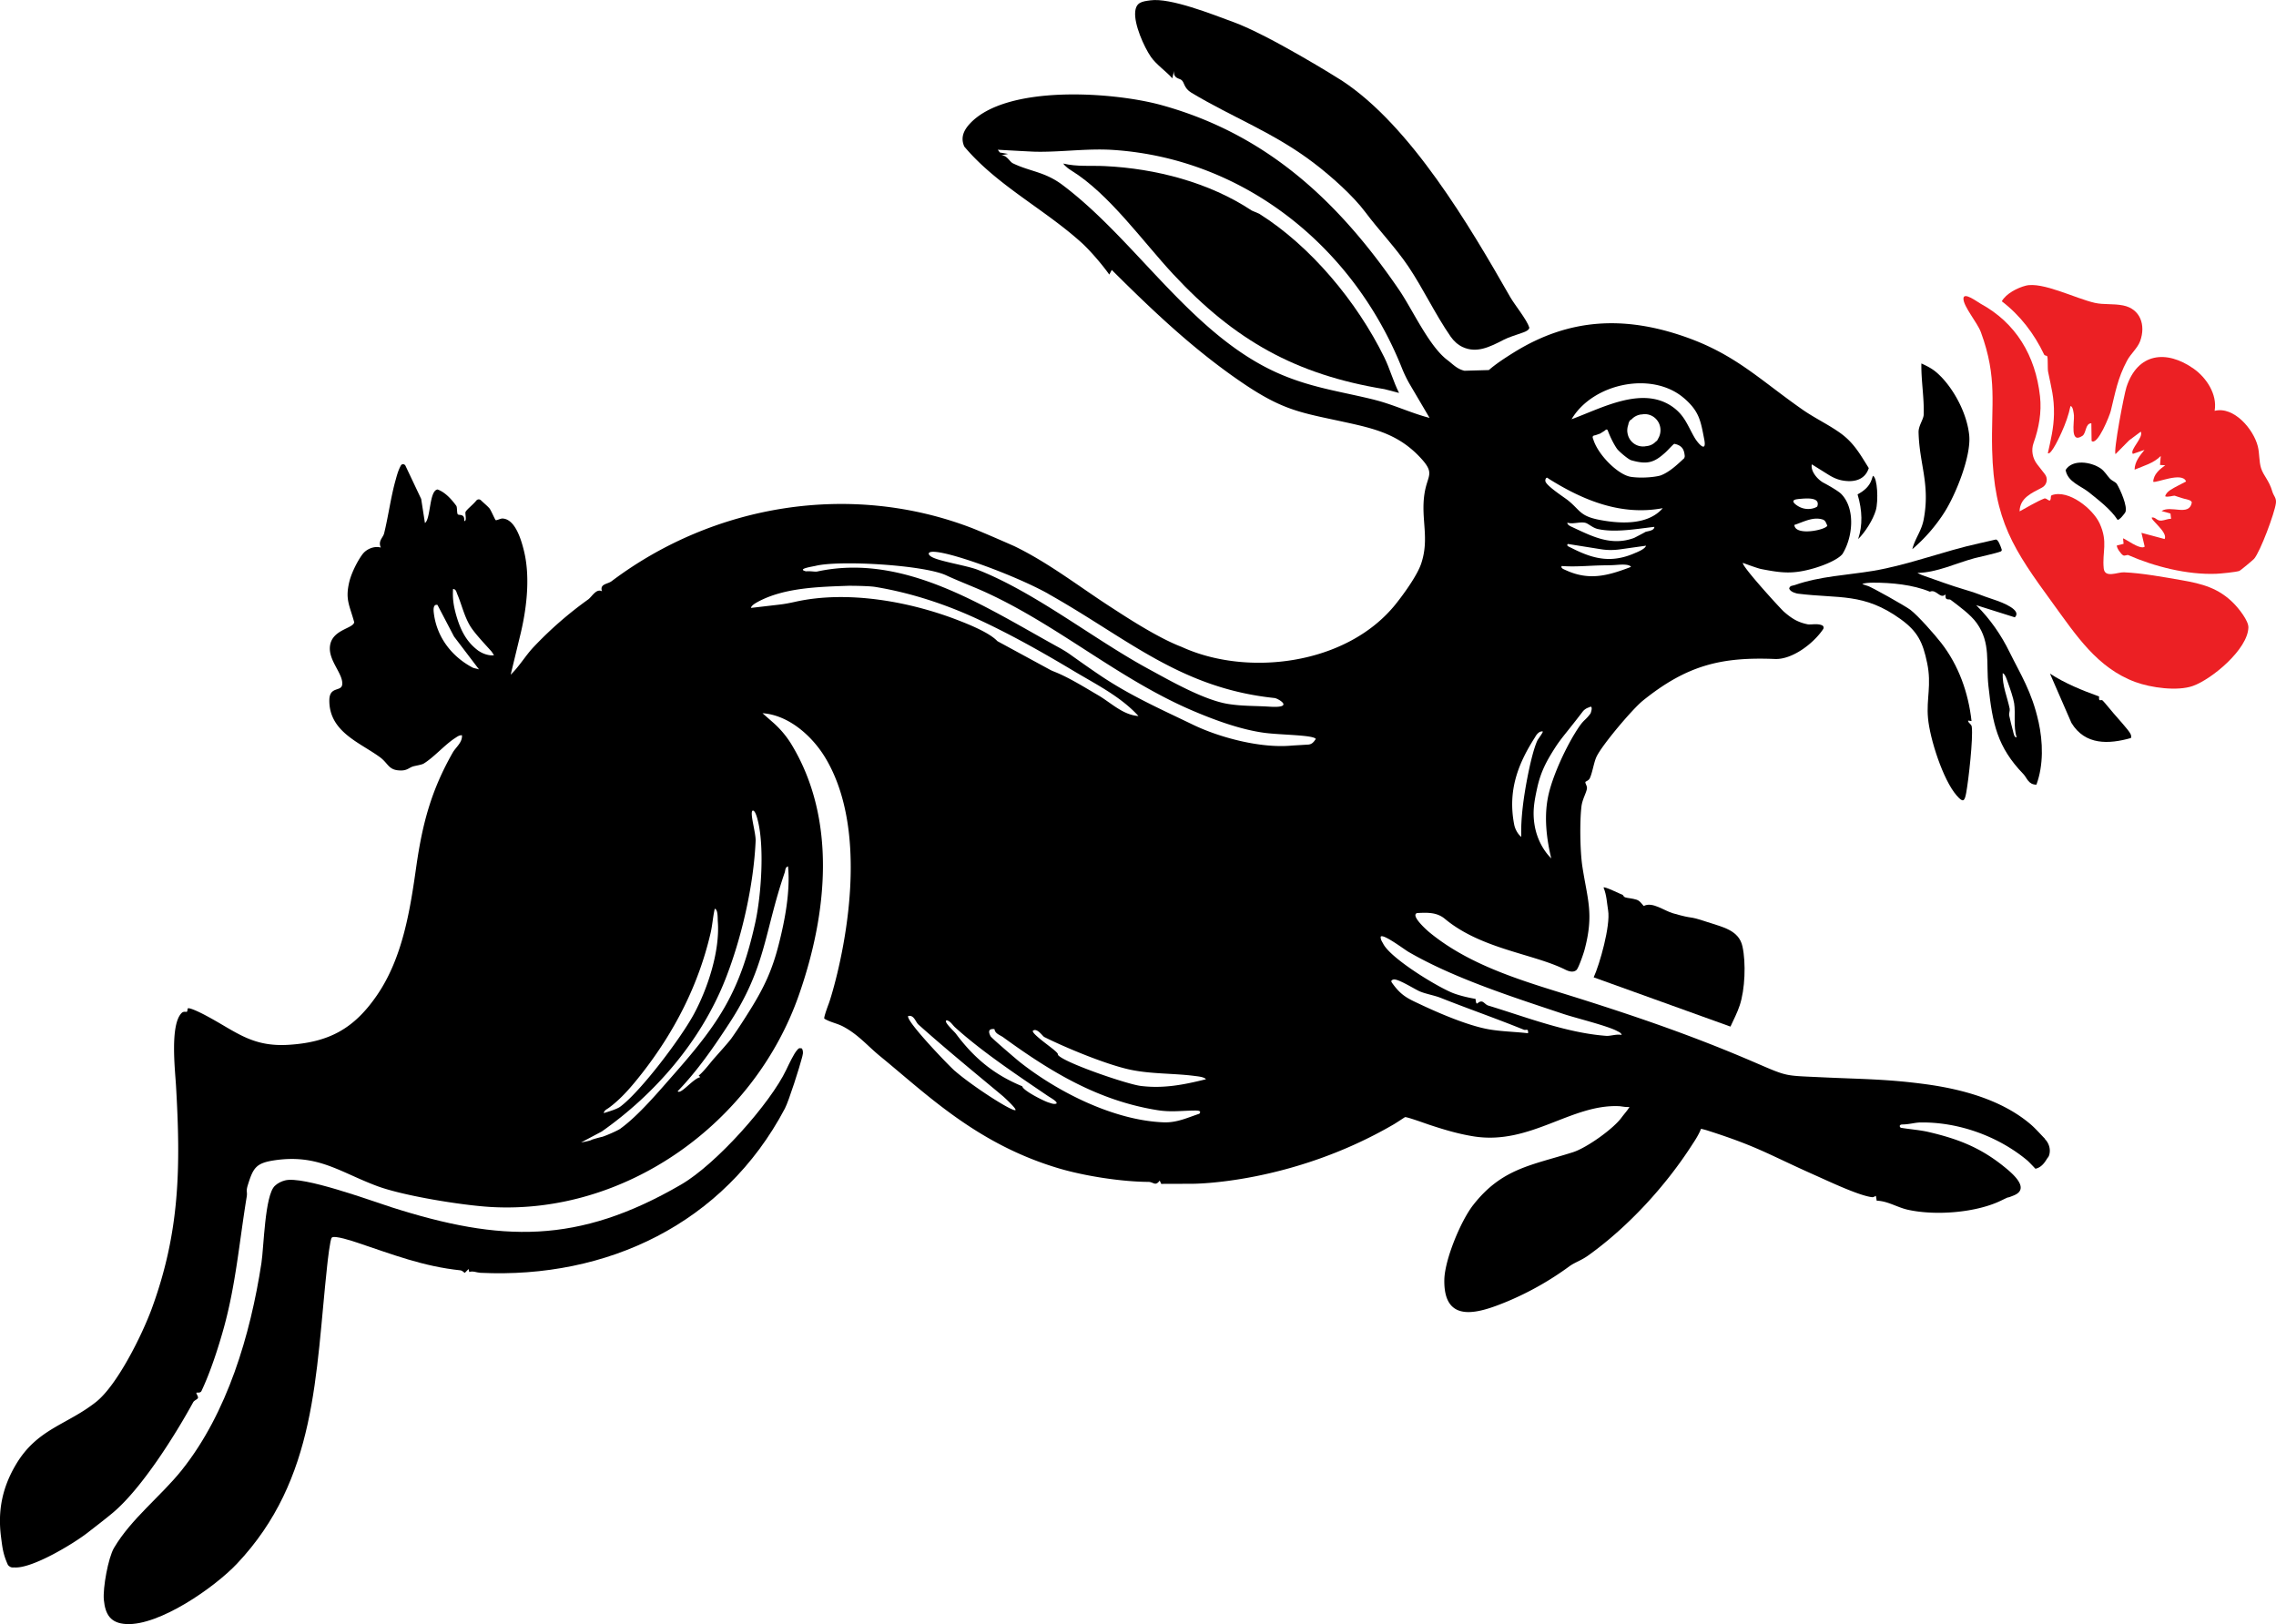 <?xml version="1.0" encoding="UTF-8"?>
<svg data-bbox="-0.008 0.007 461.599 329.406" viewBox="0 0 461.59 329.42" xmlns="http://www.w3.org/2000/svg" data-type="color">
    <g>
        <path d="M414.74 230.98c-.99-1.01-1.96-2.13-2.94-2.96-5.78-4.92-13.79-7.09-21.16-8.1-7.89-1.07-12.84-1.03-20.98-1.41-7.86-.38-6.89-.05-13.78-3.02-11.98-5.17-23.06-9-35.34-12.89-10.59-3.34-21.98-6.36-30.67-13.52-.51-.42-3.89-3.43-2.47-3.89 2.2-.11 4.03-.16 5.65 1.19 7.36 6.13 17.99 7.07 24.4 10.29q1.48.74 2.25.09c.42-.33 1.48-3.42 1.67-4.16 1.92-7.25.58-10.11-.46-16.88-.46-3.07-.55-9.02-.18-12.13.16-1.43.99-2.78 1.11-3.63.09-.56-.41-1.1-.3-1.36.05-.11.67-.29.88-.74.56-1.21.81-3.16 1.34-4.32 1.04-2.3 7.33-9.76 9.46-11.46 8.97-7.21 15.94-8.86 26.76-8.42 3.45.14 7.75-3.06 9.76-6.04.18-.25.11-.63-.16-.76-.92-.47-2.31-.11-2.96-.23-2.06-.42-3.28-1.21-4.86-2.59-.81-.74-8.67-9.36-8.28-9.87 0 0 2.92 1.1 3.72 1.25 4.14.8 6.41 1.1 10.82-.2 2.13-.63 4.76-1.75 5.65-2.86 2.13-3.45 2.64-9.18-.23-12.15-.67-.69-3.08-2.02-3.65-2.31-1.27-.72-2.62-2.37-2.34-3.72l3.54 2.21c.78.47 1.62.85 2.5 1.03 2.43.49 4.74-.04 5.51-2.48-1.73-2.77-2.98-5.04-5.6-6.98-2.38-1.75-5.37-3.15-7.87-4.9-8.63-6.04-13.55-11.14-23.66-14.7-12.58-4.43-23.68-3.71-34.58 2.96-1.81 1.12-3.84 2.42-5.34 3.74l-4.95.14c-1.57-.38-2.34-1.34-3.51-2.21-3.7-2.82-7.05-10.25-9.74-14.19-12.44-18.22-27.11-31.69-48.3-37.51-9.76-2.66-31.39-4.18-38.77 3.81-1.23 1.34-1.92 2.82-1.11 4.63 6.62 7.88 16.26 12.67 23.87 19.58 1.78 1.63 4.28 4.59 5.53 6.38l.51-.94c8.42 8.39 16.88 16.43 26.88 23.16 8.07 5.42 11.63 5.8 20.35 7.7 5.97 1.3 10.85 2.44 15.24 7.09 3.26 3.45 1.51 3.54.93 7.56-.74 5.08 1.07 8.91-.65 14.05-.81 2.42-3.56 6.22-5.25 8.32-9.97 12.31-30.11 14.64-43.3 8.59-5.16-1.95-12.3-6.74-14.25-7.99-6.59-4.25-12.7-9.06-19.73-12.46 0 0-6.52-2.89-8.93-3.8-24.31-9.2-51.9-4.77-72.74 10.92-.81.61-2.45.52-1.94 2.04-1.14-.63-2.03 1.08-2.77 1.63a76 76 0 0 0-11.15 9.73c-1.57 1.66-2.91 3.96-4.6 5.55l2.06-8.51c1.36-5.82 1.83-11.79.62-16.65-.53-2.13-1.74-6.4-4.33-6.51-.44-.02-1.22.45-1.41.31-.11-.07-.95-2.01-1.23-2.35-.41-.49-1.14-1.08-1.74-1.66-.28-.27-.7-.24-.95.07-.67.83-1.78 1.66-2.15 2.24-.21.33.35 1.95-.3 1.9.16-1.52-.95-1.12-1.27-1.34-.25-.18-.11-1.43-.33-1.75-.95-1.3-2.24-2.75-3.79-3.31-1.73.2-1.37 5.98-2.57 6.8l-.76-4.88-3.19-6.74c-.19-.38-.74-.42-.93-.04-.48.85-.78 1.88-1.02 2.78-1 3.47-1.51 7.48-2.38 10.99-.23.89-1.27 1.5-.67 2.87-1.29-.38-2.89.27-3.7 1.34-1.02 1.34-2.25 3.81-2.68 5.57-.88 3.65.04 4.75.99 8.24-.23 1.3-4.46 1.46-4.91 4.77-.41 2.96 2.66 5.62 2.48 7.81-.14 1.61-2.62.27-2.62 3.31 0 6.36 6.22 8.51 10.27 11.48 1.78 1.32 1.71 2.71 4.3 2.69 1.22 0 1.6-.56 2.38-.81.42-.14 1.78-.34 2.17-.58 2.04-1.23 4.32-3.85 6.34-5.15.46-.29.83-.63 1.44-.6.11 1.46-1.22 2.39-1.87 3.51-4.35 7.65-6.13 14.32-7.38 23.01-1.27 8.97-2.77 18.62-8 26.23-4.63 6.74-9.67 9.51-17.84 10.03-7.56.49-10.75-2.71-16.84-5.93-.69-.38-3.01-1.55-3.59-1.48-.21.02-.09.6-.28.71-.18.09-.65-.18-1.09.29-2.31 2.4-1.32 11.26-1.11 14.62.97 16.65.81 29.72-4.93 45.36-1.96 5.3-6.99 15.51-11.33 18.91-5.88 4.63-11.89 5.4-16.19 12.64-2.75 4.63-3.73 9.31-3.03 14.71.26 1.97.37 3.43 1.41 5.69.6.63.95.47 1.37.49 3.58.2 11.8-4.74 14.78-7.05 1.51-1.18 3.75-2.89 5.18-4.1 5.81-4.92 12.54-15.62 16.24-22.38.21-.36.83-.56.95-.83.12-.33-.41-.94-.3-1.07s.78.14 1.02-.36c1.85-3.9 3.47-8.98 4.53-12.8 2.45-8.88 3.14-17.43 4.63-26.52.21-1.21-.21-1.03.26-2.51 1.07-3.42 1.64-4.39 5.3-4.95 8.88-1.34 13.26 2.35 20.84 5.19 5.37 2.01 17.35 3.94 23.18 4.27 27.27 1.55 53.34-16.9 62.45-43.08 5.74-16.43 7.73-35.59-1.62-50.89a19.5 19.5 0 0 0-3.73-4.37l-2.06-1.81c5.27.36 10.04 4.57 12.72 9 10.8 17.88 1.46 47.94.74 49.84-.19.51-1.07 2.86-.92 3.11 1.2.74 2.52.92 3.8 1.59 3.14 1.66 5 3.99 7.59 6.09 9.53 7.79 19.66 17.82 36.29 22.72 5.27 1.55 12.67 2.68 18.07 2.71 1.04.02 1.36.96 2.27-.27l.3.67 6.31-.02s20.01.09 40.9-12.08c.63-.38 2.08-1.34 2.22-1.43.25-.14 4.21 1.3 4.93 1.54 2.52.83 5.6 1.81 8.97 2.35 11.54 1.86 19.84-6.63 29.65-6.11.33.02 1.37.24 1.99.14-.35.65-.95 1.28-1.57 2.11-1.62 2.28-7.1 6.2-9.92 7.09-8.39 2.66-14.37 3.25-20.19 10.68-2.52 3.2-5.83 11.17-5.87 15.26-.12 9.15 7.26 6.6 12.77 4.32 4.44-1.86 8.67-4.25 12.58-7.12 1.2-.87 2.41-1.16 3.98-2.31 8.03-5.78 15.54-13.99 20.86-22.25.21-.34 1.34-1.93 1.87-3.34 0 0 .81.18 1.41.38 10.29 3.29 12.26 4.84 21.97 9.15 2.71 1.21 8.72 4.05 11.31 4.34.28.04.53-.16.78-.27l.16.98c2.25.07 4.16 1.36 6.32 1.84 5.62 1.25 13.92.6 18.99-1.9 2.31-1.12.37-.14 2.5-1.01 3.54-1.45-.6-4.72-2.22-6.02-4.79-3.81-9.34-5.51-15.2-6.87-1.81-.4-3.68-.52-5.5-.83-.32-.22-.35-.67.37-.67 1.32-.02 2.43-.36 3.45-.4 7.7-.16 15.84 2.71 21.81 7.68.35.29 1.67 1.7 1.67 1.7 1.53-.31 2.2-1.88 2.5-2.24.14-.14.25-.36.32-.65.3-1.14-.11-2.35-.92-3.16Zm-44.43-124.99.28.61c-.16.85-6.52 2.22-6.68-.13 1.87-.61 3.82-1.74 5.8-1.08.26.09.49.33.6.6m-5.65-4.77c1.48-.13 4.62-.52 3.89 1.52-.69.49-2.41.87-3.98-.14-1.02-.65-1.3-1.25.09-1.37Zm-42.07 43.46c-1.07 1.46-1.25 1.17-2.29 2.66-2.48 3.6-5.6 10.25-6.39 14.53-.76 4.01-.25 8.33.7 12.24-1.76-1.75-2.92-4.14-3.36-6.62-.49-2.84-.09-4.95.51-7.7.72-3.25 1.87-5.42 3.73-8.3 1-1.54 2.17-2.89 3.17-4.18q1.185-1.485 2.34-3c.25-.31.56-.54.92-.71l.67-.27c.49.05 0 1.34 0 1.34Zm-5.07-29.05c-.41-.18-1.06-.42-.79-.83 2.8.22 5.57-.09 8.31-.13.46-.02 1.62 0 2.73-.09.7-.04 2.62-.25 3.01.4-4.67 1.79-8.49 2.86-13.26.65m14.28-3.55c-4.88 2.22-8.58 1.36-13.05-.92-.48-.24-1.2-.47-.76-.83l6.71 1.07c1.23.2 2.48.2 3.72.04l5.41-.76c-.19.63-1.46 1.16-2.03 1.41Zm1.82-4.14c-.23.14-2.1 1.12-2.22 1.17-4.74 1.75-8.7-.43-12.74-2.3-.48-.22-.81-.49-.79-.8 1.15.36 2.48-.22 3.61.02.62.13 1.46.99 2.5 1.25 3.49.81 8-.02 11.54-.42-.02.85-1.51.85-1.9 1.07Zm7.77-14.84c-1.37 1.28-2.84 2.64-4.54 3.31-.74.27-3.56.67-6.06.31-2.55-.36-6.62-4.36-7.63-7.52-.11-.34-.42-.83.39-.92l.97-.34.92-.58c.56-.56.63-.02.76.29.44 1.14 1.18 2.6 1.76 3.4.39.52 2.25 2.12 2.87 2.3 3.33.96 4.72.43 6.98-1.63.51-.47 1.6-1.7 1.76-1.7 1.73.34 1.99 1.37 2.1 2.37.04.27-.07.54-.26.72Zm-11.35-5.44c-.05-.52.02-1.05.19-1.5v-.04c.09-.45.25-.8.48-.96.02-.02.07-.02.14-.05.49-.56 1.18-.94 1.99-1.05h.21c.05-.02.12-.04.18-.04 1.74-.2 3.31 1.08 3.51 2.86.09.8-.12 1.59-.53 2.21-.05.16-.12.27-.23.36 0 0-.05.04-.12.07l-.02.02c-.48.51-1.13.87-1.9.94l-.04.02h-.14c-.07.02-.14.04-.21.04h-.05c-1.73.16-3.26-1.1-3.45-2.87Zm11.56-6.85c3.05 2.68 3.31 4.54 4.05 8.39.51 2.78-1.29.72-1.94-.38-1.48-2.51-2.03-4.66-4.74-6.47-6.13-4.05-14.2.47-20.24 2.68 4.3-7.3 16.42-9.87 22.87-4.21Zm-27.62 16.22c7.05 4.45 14.8 7.63 23.24 6.04-3.1 3.6-9.02 3.16-13.28 2.28-3.58-.78-3.54-1.95-5.97-3.89-.83-.65-4.17-2.8-4.53-3.78-.14-.42.18-1.07.55-.65Zm-2.68 52.53c.05-.07.63-1.3 1.55-1.21.26.02-.88 1.5-1.04 1.81-.85 1.79-1.66 5.59-2.06 7.66-.72 3.76-1.36 8.17-1.22 11.93-.72-.58-1.27-1.61-1.44-2.51-1.32-6.82.72-12.24 4.21-17.68m-32.57-68.48c-6.48-1.61-12.17-2.33-18.55-4.97-18.14-7.5-29.44-27.15-44.74-38.63-3.59-2.68-6.52-2.66-10.02-4.36-.7-.36-1.18-1.63-2.36-1.63l1.39-.27-1.67-.29-.42-.56s6.73.38 7.57.4c5.3.11 10.55-.71 15.84-.36 26.28 1.74 48.51 19.32 58.47 44.04.49 1.25 1.07 2.46 1.74 3.6l3.95 6.71c-3.79-.98-7.38-2.73-11.19-3.67ZM95.75 135.35c-4.09-2.19-7.17-6.06-7.77-11.01-.07-.6-.18-1.84.74-1.65l3.36 6.42 5.07 6.67c-.44-.18-.99-.2-1.41-.43Zm1.34-3.31c-2.59-1.88-3.77-4.41-4.63-7.48-.49-1.83-.69-3.18-.58-5.1.63.04.67.63.88 1.1.88 2.08 1.34 4.25 2.52 6.29.85 1.46 2.91 3.62 4.28 5.15.19.18.62.9.62.9-.97.14-2.25-.29-3.08-.87Zm115.51-11.59c16.08 9.02 26.74 19.13 45.91 21.13.65.07 4.23 2.1-1.09 1.75-2.85-.18-5.3-.09-8.1-.51-4.99-.71-12-4.75-16.49-7.19-11.1-6.04-22.85-15.47-34.56-20.07-2.33-.89-7.8-1.7-9.34-2.62-.23-.13-.56-.36-.58-.65.25-1.92 16.81 3.98 24.26 8.15Zm-89.21 104.31c2.61-1.88 4.77-4.47 6.8-7.05 6.57-8.41 11.45-17.84 13.92-28.45.37-1.57.48-3.36.85-4.95.7.2.56 2.01.62 2.62.44 5.91-1.99 13.39-4.76 18.58-2.55 4.83-10.83 15.82-15.01 18.94-.72.54-2.41 1.01-3.35 1.32.04-.52.56-.76.93-1.01m2.5 4.12c-.7.51-3.56 1.7-3.86 1.72-.16.02-1.99.52-2.1.61-.19.18-2.08.51-2.08.51l4.19-2.22c10.78-7.57 20.15-18.35 25.1-30.95 3.28-8.35 5.71-18.94 6.11-28.02.05-1.63-1.23-5.69-.62-6.11.51-.16.92 1.45 1 1.77 1.46 5.35.76 15.46-.46 20.97-3.07 13.9-7.24 20.21-16.4 30.62-3.08 3.49-7.24 8.46-10.9 11.1Zm33.26-51.92c.14-.43.07-1.07.67-1.23.49 4.97-.63 10.94-1.88 15.8-1.3 5.13-2.91 8.62-5.64 13.03-1.23 1.99-2.57 4.07-3.93 6-.56.8-2.96 3.45-3.75 4.36-.83.98-1.92 2.42-2.91 3.24l.32.31c-1.53.33-3.95 3.6-4.6 2.87 4.03-4.18 7.35-8.98 10.53-13.87 7.4-11.33 7.06-18.49 11.19-30.51m2.27-54.93c-1.11.25-2.22.47-3.35.6l-5.76.67c.04-.51 1.06-1.05 1.46-1.27 5.36-2.87 12.42-3 18.37-3.22 0 0 3.98 0 5.41.24 7.1 1.17 14.02 3.45 20.31 6.33 6.71 3.07 13.25 6.74 19.64 10.56 4.62 2.78 9.74 5.28 13.39 9.29-3.19-.22-5.6-2.73-8.23-4.25-2.82-1.65-5.87-3.56-8.77-4.72-.33-.13-.67-.27-.99-.45l-10.62-5.77c-1.53-1.63-5.3-3.2-7.66-4.12-9.9-3.89-22.57-6.22-33.21-3.89Zm32.24 95.19c-1.25-1.08-10.11-10.3-9.46-11.15 1.2-.25 1.46 1.21 2.1 1.77 5.69 5.08 11.52 9.83 17.11 14.5.33.29 2.77 2.53 2.54 2.82-.65.36-8.72-4.84-12.28-7.94Zm20.58 6.62c-.58.18-1.04-.07-1.57-.22-.97-.29-5.23-2.44-5.34-3.29-5.71-2.37-9.72-5.64-13.49-10.7-.41-.52-2.68-2.57-1.81-2.68.76.18 1.16.98 1.71 1.46 5.53 4.99 12.65 9.71 18.73 13.85.62.42 2.1 1.21 1.78 1.57Zm28.99 2.06c-2.45.81-4.54 1.83-7.19 1.74-9.92-.36-21.3-5.97-29.26-12.27-.74-.6-5.71-4.84-5.88-5.19-.56-1.03-.33-1.57.79-1.45.12.96 1.15 1.19 1.83 1.7 9.55 6.94 19.18 12.83 31.29 14.75 2.89.45 5.09.05 7.84.07.48.02 1.04.11.58.65m-11.85-5.64c-2.66-.31-15.34-4.63-16.77-6.24-.19-.24.3-.13-1.07-1.25-1.43-1.14-4.28-3.18-4.07-3.69.83-.71 1.99 1.1 2.31 1.25 4.37 2.19 12.6 5.6 17.44 6.63 4.19.89 8.67.72 12.91 1.25.6.09 2.08.18 2.45.69-4.51 1.12-8.56 1.92-13.19 1.36Zm35.05-69.82c-.26.34-.65.54-1.07.58l-3.33.2c-6.29.61-14.69-1.61-20.17-4.27s-11.59-5.37-17.19-8.95c-1.9-1.19-5.69-3.87-7.54-5.19-.72-.52-1.48-.98-2.25-1.41-15.06-8.26-31.41-19.34-49.2-15.47-.39.07-1.29-.13-2.22-.05-1.99-.49 1.34-.96 1.99-1.12 4.95-1.18 21.91-.16 26.42 1.92 2.22 1.03 4.63 1.97 6.98 2.98 15.36 6.76 27.82 18.06 43.35 24.62 4.35 1.84 9.48 3.72 14.27 4.36 3.49.45 9.99.42 10.39 1.25l-.42.56Zm43.48 59.13c-2.66-.31-5.41-.34-8.05-.81-4.3-.78-10.11-3.31-13.58-4.94-2.52-1.19-3.96-1.72-5.8-4.25-.3-.4-.53-.69.09-.89.83-.29 4.32 1.95 5.37 2.4 1.29.54 2.94.8 4.21 1.3 5.57 2.21 11.24 4.18 16.89 6.47.46.18.95-.36.86.7Zm15.85.53c-8.07-.6-16.21-3.8-23.94-6.15-.49-.14-.9-.76-1.3-.81-.9-.11-1.06 1.27-1.27-.54-1.44-.24-3.26-.67-4.6-1.19-3.29-1.32-12.44-6.92-14.08-9.91-.26-.51-.6-.9-.55-1.52.48-.67 4.88 2.66 5.64 3.09 9.3 5.39 21.19 9.17 31.39 12.58 2.47.83 9.11 2.44 10.99 3.51.33.16.76.36.85.76-1-.24-2.31.25-3.14.18Z" fill="#000000" data-color="1"/>
        <path d="M162.65 212.67c.38.76.12 1.36-.05 2.03-.36 1.46-2.6 8.59-3.42 10.14-12.39 23.45-36.14 34.54-61.74 33.32-.78-.04-1.49-.43-2.28-.17l-.13-.6-.77.79c-.26-.17-.56-.49-.86-.52-7.58-.79-13.71-3.2-20.89-5.6-.93-.31-4.65-1.56-5.22-1.04-.34.3-.85 4.82-.94 5.71-2.4 22.09-2.04 43.25-18.31 60.45-4.56 4.82-15.73 12.59-22.44 12.22-3.14-.17-4.25-1.88-4.54-4.91-.23-2.38.88-8.53 2.07-10.55 3.52-5.95 9.52-10.48 13.74-15.77 9.23-11.57 13.91-27.4 16.15-42 .49-3.19.68-13.69 2.7-15.63.57-.55 1.31-.92 2.08-1.12 3.66-.96 17.31 4.07 21.59 5.44 22.19 7.08 37.81 7.56 58.71-4.58 7.27-4.22 18.21-16.64 21.35-23.29.52-1.1 1.57-3.3 2.18-3.97.35-.39.36-.51 1.03-.36Z" fill="#000000" data-color="1"/>
        <path d="M250.09 4.45c7.36 2.7 21.39 11.46 22.07 11.91 13.95 9.16 25.88 29.45 34.1 43.85.94 1.65 3.35 4.55 3.89 6.21 0 0 .15.51-1.18.99-1.61.59-2.88.92-4.02 1.51-2.92 1.52-5.51 2.76-8.31 1.47-.99-.46-1.82-1.23-2.45-2.14-3.12-4.5-5.55-9.71-8.56-14.19-2.59-3.85-6-7.37-8.71-11.01-2.47-3.31-6.87-7.25-10.44-9.97-8.1-6.18-16.4-9.2-24.85-14.27-1.56-.94-1.39-2.1-2.01-2.58-.49-.38-1.66-.29-1.53-1.84l-.33 1.49c-1.23-1.39-3.28-2.8-4.35-4.35-1.43-2.08-3.44-6.65-3.18-9.17.2-1.93 1.39-2.06 3.08-2.29 4.04-.57 12.66 2.87 16.79 4.39Z" fill="#000000" data-color="1"/>
        <path d="M401.66 61.59c7.14 3.87 11.15 10.5 12.07 18.79.36 3.25-.23 6.46-1.31 9.48-.52 1.46-.21 3.1.74 4.32l1.56 2c.69.88.41 2.18-.56 2.7-2.11 1.12-4.52 2.09-4.57 4.84 1.63-.87 3.26-1.9 4.98-2.6.56-.22 1.21 1.03 1.34-.03 0-.07-.03-.57.23-.66 3.38-1.2 8.32 2.77 9.69 5.75 1.73 3.8.48 5.77.82 9.1.21 2.06 2.83.74 4.11.8 3.63.15 8.14.98 11.7 1.6 4.15.72 7.52 1.6 10.59 4.74.99 1.01 2.99 3.49 2.94 4.86-.14 4.46-7.45 10.5-11.26 11.85-3.13 1.11-8.52.37-11.7-.81-7.71-2.86-12-9.5-16.68-15.92-8.01-11-11.97-16.76-12.33-31.17-.23-9.22 1.15-14.52-2.28-23.85-.72-1.96-3.55-5.21-3.54-6.81 0-1.48 2.84.68 3.47 1.02Z" fill="#ec2024" data-color="2"/>
        <path d="M449.13 83.33c3.91-.98 7.89 3.71 8.77 7.19.37 1.47.23 3.07.66 4.43.49 1.56 1.63 2.46 2.29 4.76.26.9.86 1.27.72 2.35-.26 2.01-3.15 9.81-4.43 11.29-.2.23-2.78 2.38-2.96 2.44-.67.25-3.88.56-4.72.59-5.86.23-12.53-1.46-17.83-3.79-.23-.1-.71.22-1.03.05-.41-.21-1.34-1.47-1.29-2l1.37-.34-.11-1.08c.13-.21 3.51 2.44 4.39 1.65l-.66-2.8 4.7 1.26c.72-1.38-2.94-3.91-2.58-4.38.82-.07.98.75 1.98.64.64-.07 1.25-.37 1.91-.37l-.12-1.06-1.81-.51c1.92-1.24 5.53 1.12 6.12-1.64.12-.56-1.11-.75-1.51-.85-.65-.16-1.86-.6-1.96-.62-.25-.04-1.4.36-1.91.13.09-.53.6-.98 1.02-1.27.86-.58 2.25-1.21 3.21-1.74-.74-2.08-6.16.41-6.66.05.07-1.53 1.33-2.55 2.44-3.34l-1.06-.06.15-1.82c-1.44 1.46-3.46 1.99-5.31 2.77.03-1.61 1.07-2.86 2.01-4.01l-2.36.81c-.72-.78 2.22-3.31 1.61-4.51l-2.38 1.78-2.74 2.77c-.49-.47 1.73-12.12 2.21-13.57 2.26-6.98 8.12-7.63 13.63-3.75 2.6 1.83 4.82 5.21 4.26 8.52Z" fill="#ec2024" data-color="2"/>
        <path d="M329.11 181.52c.08.03.14.35.47.48.38.15 1.51.21 2.35.49.33.11.62.34.86.61l.57.66c1.74-.94 4.09.95 5.94 1.48 4.69 1.35 2.65.34 6.89 1.75 3.17 1.06 6.47 1.64 7.2 4.99.72 3.31.52 8.69-.56 11.93-.47 1.43-1.24 2.94-1.88 4.31l-27.74-9.99c1.21-2.6 3.44-10.5 2.93-13.57-.26-1.58-.29-3.09-.93-4.65.2-.27 3.35 1.3 3.88 1.5Z" fill="#000000" data-color="1"/>
        <path d="M413.42 146.38c-1.35-6.11-3.67-9.65-5.85-14.08-1.71-3.51-3.94-6.72-6.67-9.44l-.12-.12 7.84 2.47c1.47-1.42-2.31-2.96-4.2-3.58-3.1-1.01-2.99-1.18-6.08-2.08-2.62-.77-5.37-1.79-7.97-2.7-.48-.17-.85-.29-1.51-.65 3.92-.05 7.82-1.97 11.57-2.98.98-.27 4.34-.97 5.34-1.37.15-.07.24-.24.19-.4-.23-.7-.75-2.13-1.23-2.01-.44.11-2.4.56-3.33.76-7.08 1.54-14.4 4.4-21.54 5.59-5.24.87-10.77 1.08-15.85 2.87-.47.17-1.01.07-1.15.71.21.74 1.62 1.03 1.76 1.04 8.38 1.05 13.36-.23 20.84 5.17 3.43 2.48 4.5 4.64 5.38 8.9.93 4.44-.18 7.28.17 11.13.36 4.2 3.04 12.55 5.79 15.71 1.27 1.46 1.62 1.36 1.96-.51.49-2.7 1.42-11.01 1.13-13.39-.08-.64-.71-.68-.75-1.27l.7.1c-.64-5.75-2.61-11.29-6.14-15.83-1.33-1.71-4.65-5.49-6.27-6.74-.9-.69-8.11-4.78-8.74-4.87l-1.01-.34c.41-.24 1.44-.28 2.19-.29 3.72-.01 8.06.4 11.52 1.83 1.35-.59 2.06 1.6 3.18.55-.17 1.4.69.85 1.02 1.09 1.68 1.28 4.09 3.01 5.32 4.75 2.89 4.07 1.83 8.01 2.36 12.76.83 7.6 1.76 12.34 7.11 17.87.71.74.97 2.12 2.62 2.12 1.46-4 1.34-8.61.42-12.8Zm-4.43 3.16c-.5.13-.64-.91-.74-1.28-.26-.92-.55-2.15-.76-3.1-.1-.48.17-1.01.09-1.4-.48-2.39-1.52-4.65-1.42-7.22.51.12.92 1.52 1.1 2.02.4 1.11 1.07 3.02 1.23 4.11.31 2.07-.2 4.69.5 6.87" fill="#000000" data-color="1"/>
        <path d="M424.85 61.43c1.81.41 3.71.12 5.73.52 3.51.7 4.63 4 3.46 7.23-.53 1.44-1.9 2.55-2.66 3.97-1.91 3.57-2.38 6.5-3.31 10.24-.21.86-2.66 7.07-3.88 6.05l-.05-3.59c-1.26.03-1 2.01-1.82 2.56-2.58 1.7-1.61-2.82-1.71-4.13-.03-.34-.19-1.99-.71-1.9-.35 1.75-1.02 3.59-1.75 5.21-.21.47-2.18 4.89-2.83 4.32.59-2.67 1.19-5.1 1.24-7.89.06-3.45-.55-5.41-1.19-8.61-.14-.72 0-2.57-.17-3.12-.07-.21-.5-.09-.64-.38-2.01-4.23-4.88-7.98-8.58-10.8.86-1.56 3.17-2.73 4.83-3.16 3.35-.88 10.17 2.61 14.03 3.48Z" fill="#ec2024" data-color="2"/>
        <path d="M393.62 76.36c2.82 2.9 5.31 7.61 5.75 11.91.43 4.2-2.7 11.98-5 15.6a33.6 33.6 0 0 1-6.54 7.52c.56-2.22 1.86-3.65 2.31-6.04 1.35-7.15-.89-11.19-1.04-17.69-.03-1.3 1.02-2.62 1.04-3.57.11-3.49-.53-6.88-.47-10.37 1.93.87 2.8 1.47 3.94 2.64Z" fill="#000000" data-color="1"/>
        <path d="M425.71 141.28c-.1 1.25.36.48.73.81.29.26 1.77 2.09 2.18 2.56.69.8 2.96 3.32 3.34 4 .21.36.33.6.22 1.04-4.51 1.27-9.3 1.5-12.08-3.07l-4.35-9.99c3.07 2 6.53 3.39 9.96 4.64Z" fill="#000000" data-color="1"/>
        <path d="M427.98 97.15c.32.33 1.11.65 1.33 1 .68 1.11 2.24 4.59 1.73 5.74-.1.22-1.27 1.73-1.6 1.52-1.37-2.1-3.73-3.89-5.69-5.48-1.77-1.44-4.38-2.13-4.83-4.6 1.4-2.26 5.16-1.65 7.1-.33.82.56 1.29 1.46 1.96 2.16Z" fill="#000000" data-color="1"/>
        <path d="M376.86 109.3c.9-2.77.86-5.68-.13-9.03 1.28-.68 2.41-1.61 2.86-3.01l.25-.76c.94.35 1.13 5.17.59 7-.55 1.89-2.15 4.44-3.56 5.81Z" fill="#000000" data-color="1"/>
        <path d="m253.83 42.69 1.54.66c10.45 6.56 19.84 17.87 25.35 29.08 1.17 2.37 1.83 4.92 3.02 7.27l-2.96-.77c-18-2.96-30.35-9.88-42.84-23.31-6.17-6.63-12.99-16.29-20.66-21.03-1.29-.8-1.64-1.42-1.64-1.42 2.77.68 5.63.38 8.44.52 10.32.49 21.18 3.32 29.76 9Z" fill="#000000" data-color="1"/>
    </g>
</svg>
